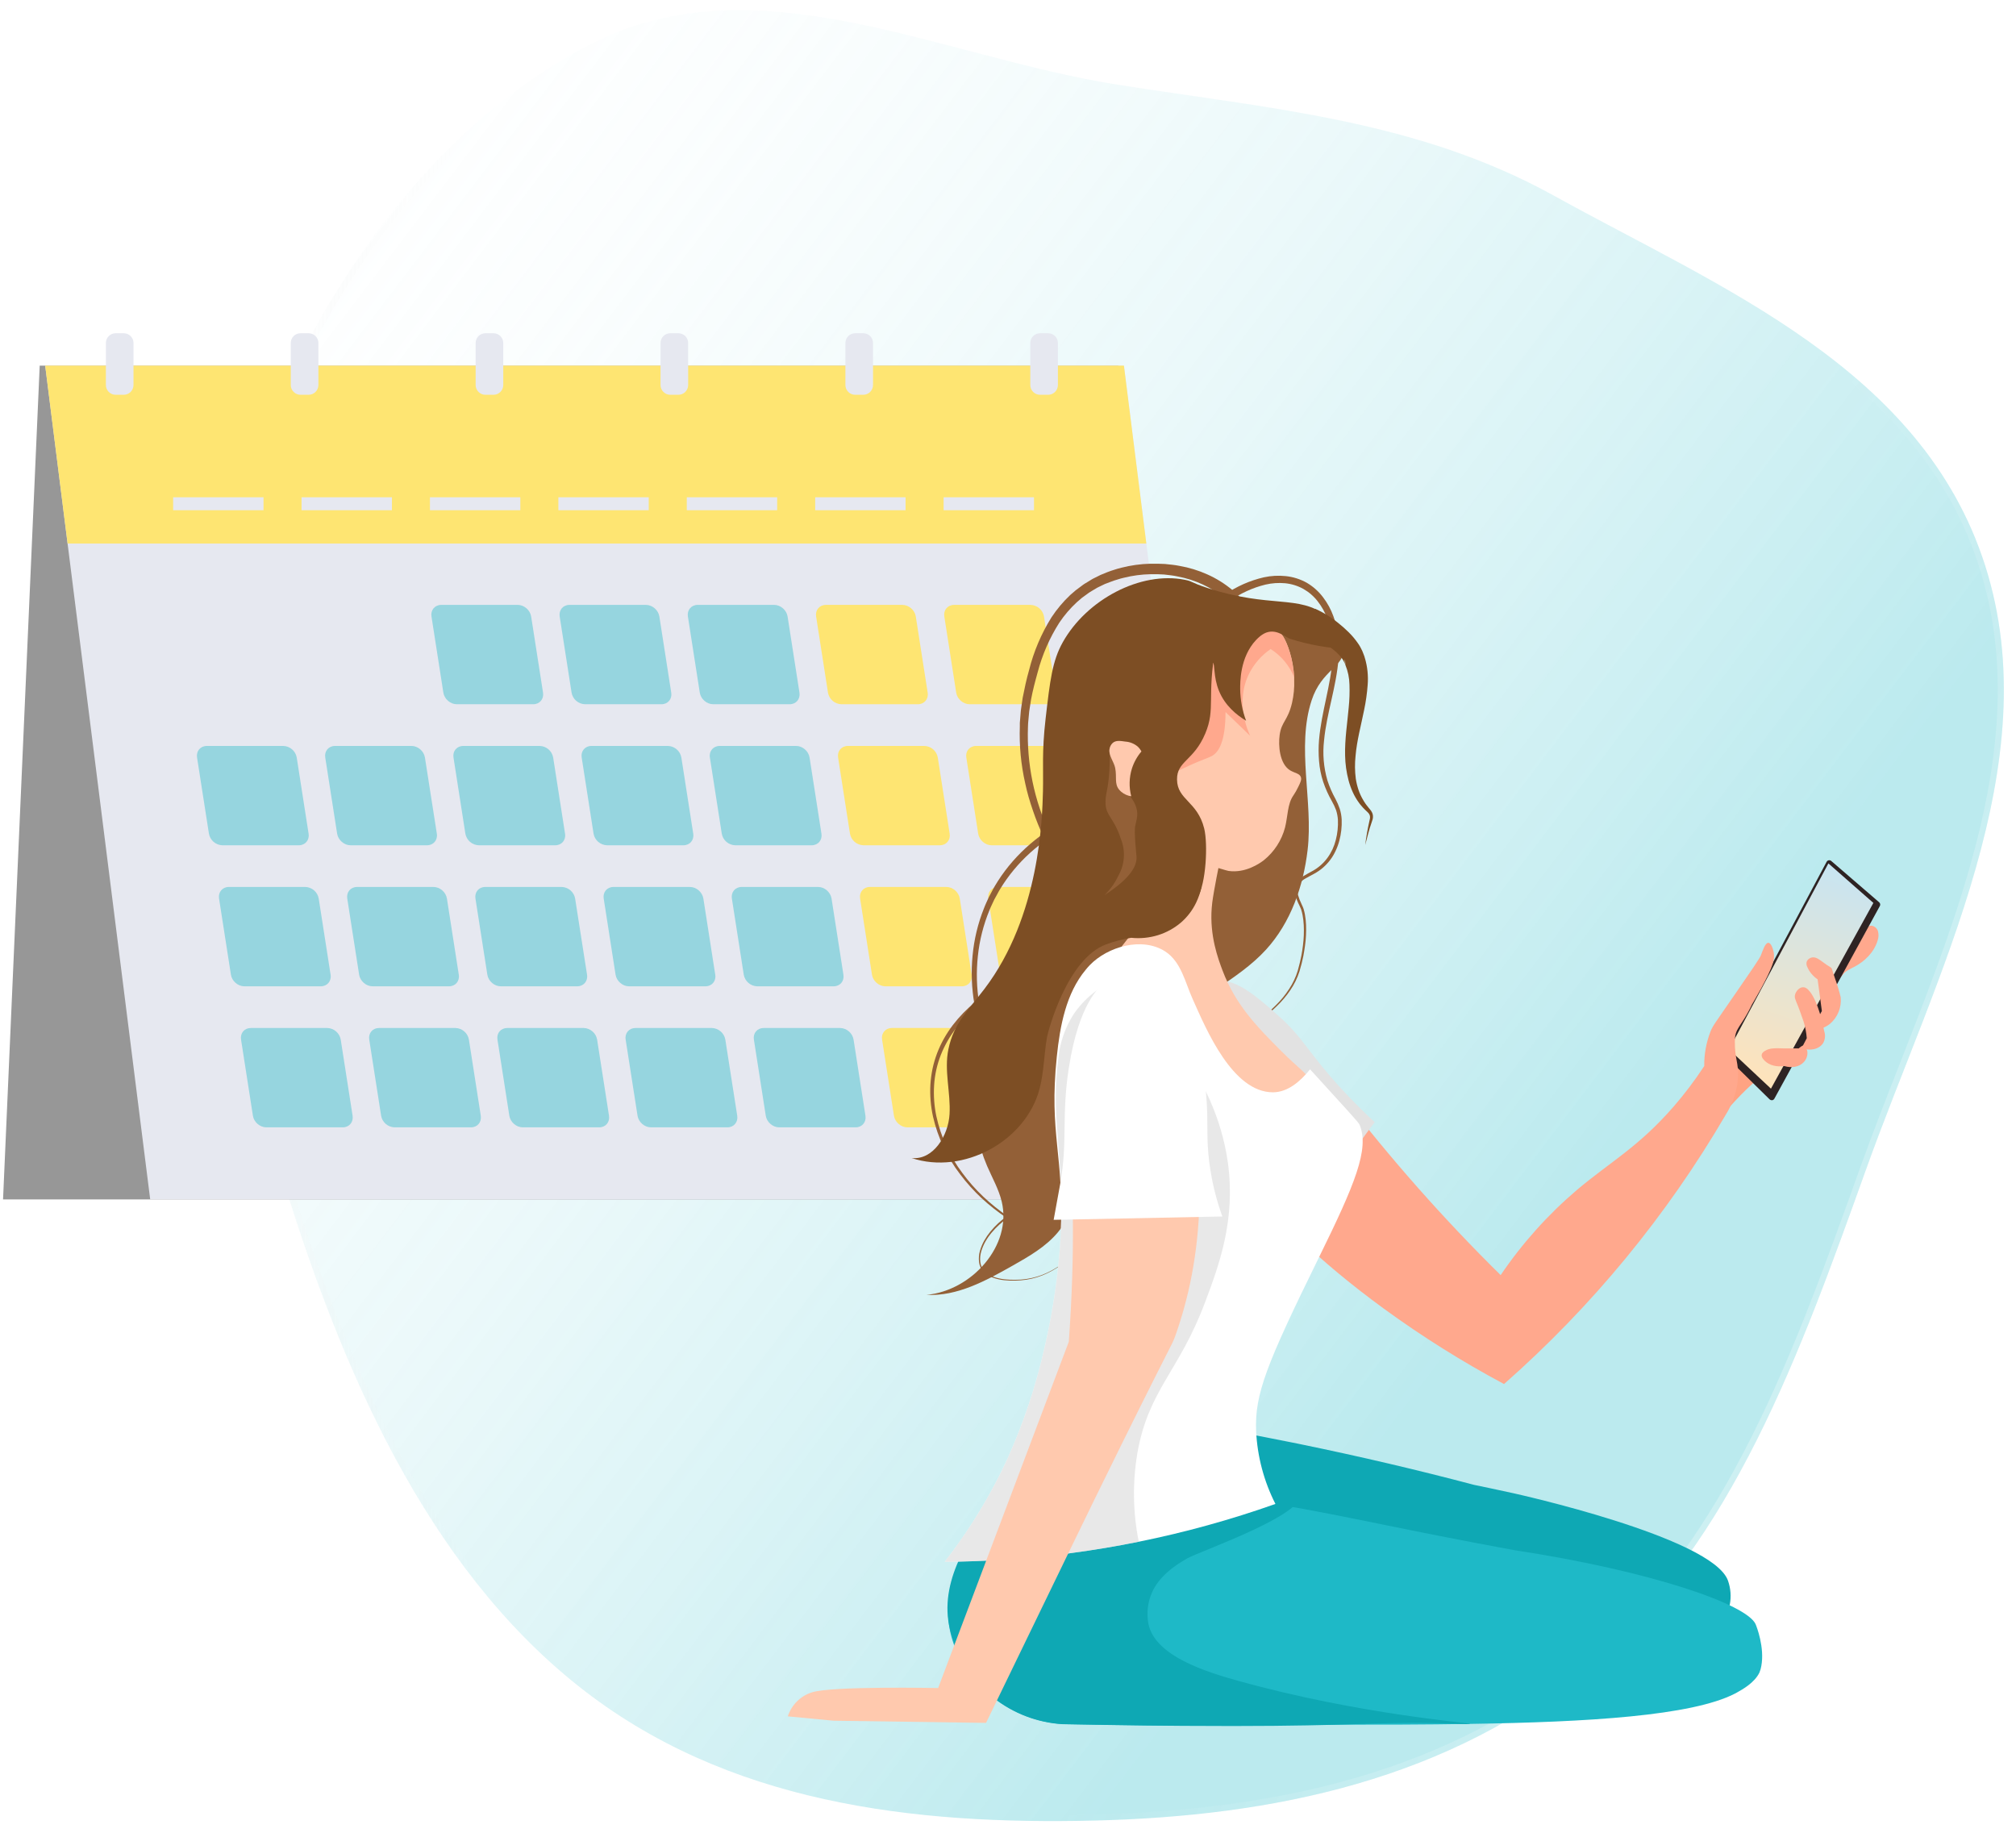 <?xml version="1.0" encoding="UTF-8"?> <svg xmlns="http://www.w3.org/2000/svg" width="331" height="301" viewBox="0 0 331 301" fill="none"> <g filter="url(#filter0_b_504_2957)"> <path fill-rule="evenodd" clip-rule="evenodd" d="M179.826 298.898C150.035 299.63 119.27 296.178 94.881 276.755C70.06 256.989 56.02 225.046 46.103 192.408C35.882 158.767 28.337 122.614 37.705 88.576C47.197 54.092 68.154 22.02 97.077 7.209C124.123 -6.642 154.198 9.279 183.515 13.906C208.385 17.831 232.646 19.661 255.208 32.164C282.413 47.241 315.564 60.417 325.928 92.829C336.353 125.429 317.894 159.895 306.346 192.085C295.517 222.273 284.414 253.247 261.416 272.663C238.119 292.331 208.762 298.187 179.826 298.898Z" fill="url(#paint0_linear_504_2957)" fill-opacity="0.3"></path> <path d="M179.814 298.398C150.053 299.13 119.44 295.674 95.192 276.364C70.497 256.698 56.493 224.882 46.582 192.263C36.364 158.634 28.859 122.601 38.187 88.709C47.655 54.309 68.547 22.381 97.305 7.654C110.681 0.804 124.827 1.3 139.349 4.119C145.831 5.378 152.369 7.095 158.941 8.82C159.733 9.028 160.525 9.236 161.318 9.444C168.682 11.37 176.081 13.239 183.437 14.4C187.31 15.011 191.164 15.571 194.995 16.128C215.823 19.155 235.993 22.087 254.966 32.602C258.762 34.705 262.665 36.768 266.601 38.848C276.813 44.244 287.244 49.757 296.594 56.403C309.527 65.598 320.315 76.915 325.452 92.981C330.621 109.147 328.639 125.802 323.896 142.474C320.822 153.28 316.607 164.04 312.445 174.665C310.175 180.461 307.92 186.216 305.875 191.916C295.034 222.137 283.97 252.968 261.093 272.281C237.922 291.843 208.7 297.688 179.814 298.398Z" stroke="url(#paint1_linear_504_2957)" stroke-opacity="0.6"></path> <path d="M179.814 298.398C150.053 299.13 119.44 295.674 95.192 276.364C70.497 256.698 56.493 224.882 46.582 192.263C36.364 158.634 28.859 122.601 38.187 88.709C47.655 54.309 68.547 22.381 97.305 7.654C110.681 0.804 124.827 1.3 139.349 4.119C145.831 5.378 152.369 7.095 158.941 8.82C159.733 9.028 160.525 9.236 161.318 9.444C168.682 11.37 176.081 13.239 183.437 14.4C187.31 15.011 191.164 15.571 194.995 16.128C215.823 19.155 235.993 22.087 254.966 32.602C258.762 34.705 262.665 36.768 266.601 38.848C276.813 44.244 287.244 49.757 296.594 56.403C309.527 65.598 320.315 76.915 325.452 92.981C330.621 109.147 328.639 125.802 323.896 142.474C320.822 153.28 316.607 164.04 312.445 174.665C310.175 180.461 307.92 186.216 305.875 191.916C295.034 222.137 283.97 252.968 261.093 272.281C237.922 291.843 208.7 297.688 179.814 298.398Z" stroke="url(#paint2_linear_504_2957)"></path> </g> <path d="M0.5 196.919H166.392L183.635 60.03H6.519L0.5 196.919Z" fill="#979797"></path> <path d="M201.775 196.921H24.661L11.096 89.236L7.419 60.03H184.533L188.211 89.236L201.775 196.921Z" fill="#E6E8F0"></path> <path d="M188.212 89.236H11.096L7.419 60.03H184.533L188.212 89.236Z" fill="#FEE572"></path> <path d="M87.551 115.624H74.998C73.947 115.624 72.962 114.774 72.793 113.724L70.843 101.211C70.679 100.162 71.394 99.311 72.451 99.311H85.004C86.055 99.311 87.04 100.162 87.208 101.211L89.159 113.724C89.323 114.774 88.602 115.624 87.551 115.624Z" fill="#1EB9C7" fill-opacity="0.4"></path> <path d="M108.601 115.624H96.049C95.519 115.608 95.01 115.411 94.608 115.065C94.207 114.719 93.937 114.245 93.845 113.724L91.892 101.211C91.729 100.162 92.444 99.311 93.502 99.311H106.054C107.106 99.311 108.091 100.162 108.258 101.211L110.209 113.724C110.374 114.774 109.654 115.624 108.601 115.624Z" fill="#1EB9C7" fill-opacity="0.4"></path> <path d="M129.652 115.624H117.098C116.047 115.624 115.062 114.774 114.894 113.724L112.943 101.211C112.779 100.162 113.494 99.311 114.551 99.311H127.107C128.158 99.311 129.143 100.162 129.311 101.211L131.262 113.724C131.423 114.774 130.703 115.624 129.652 115.624Z" fill="#1EB9C7" fill-opacity="0.4"></path> <path d="M150.7 115.624H138.148C137.618 115.608 137.109 115.411 136.708 115.065C136.306 114.719 136.036 114.245 135.944 113.724L133.995 101.211C133.832 100.162 134.546 99.311 135.604 99.311H148.156C149.208 99.311 150.194 100.162 150.36 101.211L152.311 113.724C152.474 114.774 151.753 115.624 150.7 115.624Z" fill="#FEE572"></path> <path d="M171.752 115.624H159.199C158.148 115.624 157.163 114.774 156.995 113.724L155.044 101.211C154.88 100.162 155.595 99.311 156.652 99.311H169.205C169.736 99.327 170.244 99.525 170.646 99.871C171.047 100.217 171.317 100.69 171.409 101.211L173.36 113.724C173.524 114.774 172.804 115.624 171.752 115.624Z" fill="#FEE572"></path> <path d="M49.061 138.779H36.509C35.978 138.763 35.47 138.566 35.068 138.22C34.667 137.874 34.397 137.401 34.304 136.88L32.352 124.366C32.19 123.318 32.903 122.468 33.961 122.468H46.513C47.043 122.484 47.552 122.681 47.953 123.027C48.355 123.373 48.624 123.845 48.718 124.366L50.668 136.88C50.834 137.928 50.113 138.779 49.061 138.779Z" fill="#1EB9C7" fill-opacity="0.4"></path> <path d="M70.111 138.779H57.558C56.507 138.779 55.522 137.928 55.353 136.88L53.401 124.366C53.237 123.318 53.952 122.468 55.009 122.468H67.562C68.614 122.468 69.599 123.318 69.767 124.366L71.724 136.88C71.883 137.928 71.162 138.779 70.111 138.779Z" fill="#1EB9C7" fill-opacity="0.4"></path> <path d="M91.162 138.779H78.613C78.083 138.763 77.574 138.565 77.173 138.22C76.771 137.874 76.502 137.401 76.409 136.88L74.457 124.366C74.294 123.318 75.008 122.468 76.066 122.468H88.618C89.148 122.484 89.656 122.681 90.058 123.027C90.459 123.373 90.729 123.845 90.822 124.366L92.773 136.88C92.941 137.928 92.213 138.779 91.162 138.779Z" fill="#1EB9C7" fill-opacity="0.4"></path> <path d="M112.211 138.779H99.659C99.129 138.762 98.62 138.565 98.219 138.219C97.818 137.874 97.548 137.401 97.455 136.88L95.504 124.366C95.34 123.318 96.055 122.468 97.112 122.468H109.665C110.195 122.484 110.704 122.681 111.105 123.027C111.507 123.372 111.776 123.845 111.869 124.366L113.821 136.88C113.983 137.928 113.263 138.779 112.211 138.779Z" fill="#1EB9C7" fill-opacity="0.4"></path> <path d="M133.263 138.779H120.71C120.179 138.763 119.671 138.565 119.269 138.22C118.868 137.874 118.598 137.401 118.505 136.88L116.553 124.366C116.391 123.318 117.111 122.468 118.162 122.468H130.716C131.767 122.468 132.752 123.318 132.92 124.366L134.871 136.88C135.035 137.928 134.314 138.779 133.263 138.779Z" fill="#1EB9C7" fill-opacity="0.4"></path> <path d="M154.312 138.779H141.76C141.229 138.762 140.721 138.565 140.32 138.219C139.918 137.874 139.648 137.401 139.555 136.88L137.604 124.366C137.44 123.318 138.156 122.468 139.214 122.468H151.767C152.297 122.483 152.806 122.681 153.207 123.026C153.609 123.372 153.879 123.845 153.971 124.366L155.923 136.88C156.083 137.928 155.364 138.779 154.312 138.779Z" fill="#FEE572"></path> <path d="M175.363 138.779H162.81C161.759 138.779 160.774 137.928 160.606 136.88L158.656 124.366C158.492 123.318 159.207 122.468 160.264 122.468H172.817C173.869 122.468 174.854 123.318 175.022 124.366L176.972 136.88C177.135 137.928 176.414 138.779 175.363 138.779Z" fill="#FEE572"></path> <path d="M52.671 161.934H40.119C39.066 161.934 38.081 161.084 37.915 160.035L35.964 147.522C35.8 146.472 36.515 145.622 37.573 145.622H50.125C50.655 145.638 51.164 145.835 51.566 146.181C51.967 146.527 52.237 147 52.329 147.522L54.281 160.035C54.443 161.084 53.724 161.934 52.671 161.934Z" fill="#1EB9C7" fill-opacity="0.4"></path> <path d="M73.723 161.934H61.17C60.118 161.934 59.133 161.084 58.965 160.035L57.015 147.522C56.851 146.472 57.566 145.622 58.622 145.622H71.174C72.225 145.622 73.211 146.472 73.379 147.522L75.329 160.035C75.495 161.084 74.774 161.934 73.723 161.934Z" fill="#1EB9C7" fill-opacity="0.4"></path> <path d="M94.772 161.934H82.22C81.168 161.934 80.183 161.084 80.016 160.035L78.062 147.522C77.898 146.472 78.614 145.622 79.672 145.622H92.224C92.754 145.638 93.263 145.835 93.665 146.181C94.066 146.527 94.336 147 94.428 147.522L96.386 160.035C96.545 161.084 95.825 161.934 94.772 161.934Z" fill="#1EB9C7" fill-opacity="0.4"></path> <path d="M115.823 161.934H103.274C102.223 161.934 101.238 161.084 101.07 160.035L99.119 147.522C98.955 146.472 99.67 145.622 100.727 145.622H113.28C114.331 145.622 115.316 146.472 115.484 147.522L117.435 160.035C117.602 161.084 116.875 161.934 115.823 161.934Z" fill="#1EB9C7" fill-opacity="0.4"></path> <path d="M136.872 161.934H124.32C123.79 161.919 123.281 161.721 122.879 161.375C122.478 161.029 122.208 160.556 122.116 160.035L120.164 147.522C120.001 146.472 120.715 145.622 121.773 145.622H134.325C135.377 145.622 136.362 146.472 136.529 147.522L138.48 160.035C138.645 161.084 137.925 161.934 136.872 161.934Z" fill="#1EB9C7" fill-opacity="0.4"></path> <path d="M157.924 161.934H145.372C144.319 161.934 143.334 161.084 143.168 160.035L141.217 147.522C141.053 146.472 141.768 145.622 142.824 145.622H155.378C156.429 145.622 157.414 146.472 157.582 147.522L159.534 160.035C159.696 161.084 158.976 161.934 157.924 161.934Z" fill="#FEE572"></path> <path d="M178.974 161.934H166.421C165.89 161.919 165.381 161.721 164.98 161.375C164.578 161.029 164.309 160.556 164.216 160.035L162.264 147.522C162.102 146.472 162.815 145.622 163.873 145.622H176.428C177.481 145.622 178.466 146.472 178.632 147.522L180.583 160.035C180.746 161.084 180.025 161.934 178.974 161.934Z" fill="#FEE572"></path> <path d="M56.282 185.089H43.73C42.678 185.089 41.693 184.239 41.526 183.19L39.575 170.676C39.411 169.627 40.126 168.778 41.183 168.778H53.736C54.267 168.794 54.775 168.991 55.177 169.337C55.578 169.683 55.848 170.156 55.941 170.676L57.893 183.19C58.054 184.239 57.335 185.089 56.282 185.089Z" fill="#1EB9C7" fill-opacity="0.4"></path> <path d="M77.332 185.089H64.779C64.249 185.073 63.74 184.876 63.338 184.53C62.937 184.184 62.667 183.711 62.575 183.19L60.623 170.676C60.46 169.627 61.174 168.778 62.232 168.778H74.784C75.314 168.794 75.823 168.991 76.224 169.337C76.626 169.683 76.895 170.156 76.988 170.676L78.939 183.19C79.104 184.239 78.384 185.089 77.332 185.089Z" fill="#1EB9C7" fill-opacity="0.4"></path> <path d="M98.383 185.089H85.831C84.778 185.089 83.793 184.239 83.626 183.19L81.676 170.676C81.512 169.627 82.227 168.778 83.284 168.778H95.834C96.364 168.794 96.873 168.991 97.275 169.337C97.676 169.683 97.946 170.156 98.038 170.676L99.991 183.19C100.155 184.239 99.435 185.089 98.383 185.089Z" fill="#1EB9C7" fill-opacity="0.4"></path> <path d="M119.433 185.089H106.88C105.829 185.089 104.844 184.239 104.676 183.19L102.722 170.676C102.56 169.627 103.28 168.778 104.331 168.778H116.883C117.413 168.794 117.922 168.991 118.323 169.337C118.725 169.683 118.995 170.156 119.088 170.676L121.045 183.19C121.205 184.239 120.485 185.089 119.433 185.089Z" fill="#1EB9C7" fill-opacity="0.4"></path> <path d="M140.483 185.089H127.933C126.881 185.089 125.896 184.239 125.729 183.19L123.778 170.676C123.614 169.627 124.329 168.778 125.387 168.778H137.939C138.47 168.794 138.979 168.991 139.38 169.337C139.782 169.682 140.051 170.156 140.144 170.676L142.096 183.19C142.261 184.239 141.535 185.089 140.483 185.089Z" fill="#1EB9C7" fill-opacity="0.4"></path> <path d="M161.534 185.089H148.98C147.929 185.089 146.944 184.239 146.776 183.19L144.825 170.676C144.661 169.627 145.376 168.778 146.433 168.778H158.986C159.517 168.794 160.025 168.991 160.427 169.337C160.828 169.683 161.098 170.156 161.191 170.676L163.141 183.19C163.305 184.239 162.585 185.089 161.534 185.089Z" fill="#FEE572"></path> <path d="M182.584 185.089H170.032C169.502 185.073 168.993 184.876 168.592 184.53C168.19 184.184 167.92 183.711 167.828 183.19L165.876 170.676C165.712 169.627 166.427 168.778 167.485 168.778H180.037C180.567 168.794 181.076 168.991 181.478 169.337C181.879 169.682 182.149 170.156 182.241 170.676L184.194 183.19C184.357 184.239 183.637 185.089 182.584 185.089Z" fill="#FEE572"></path> <path d="M169.767 81.641H154.927V83.768H169.767V81.641Z" fill="#E6E8F0"></path> <path d="M148.683 81.641H133.843V83.768H148.683V81.641Z" fill="#E6E8F0"></path> <path d="M127.6 81.641H112.76V83.768H127.6V81.641Z" fill="#E6E8F0"></path> <path d="M106.516 81.641H91.676V83.768H106.516V81.641Z" fill="#E6E8F0"></path> <path d="M85.432 81.641H70.592V83.768H85.432V81.641Z" fill="#E6E8F0"></path> <path d="M64.35 81.641H49.51V83.768H64.35V81.641Z" fill="#E6E8F0"></path> <path d="M43.266 81.641H28.426V83.768H43.266V81.641Z" fill="#E6E8F0"></path> <path d="M20.311 54.711H18.991C18.104 54.711 17.384 55.428 17.384 56.314V63.214C17.384 64.099 18.104 64.817 18.991 64.817H20.311C21.199 64.817 21.919 64.099 21.919 63.214V56.314C21.919 55.428 21.199 54.711 20.311 54.711Z" fill="#E6E8F0"></path> <path d="M50.667 54.711H49.347C48.459 54.711 47.739 55.428 47.739 56.314V63.214C47.739 64.099 48.459 64.817 49.347 64.817H50.667C51.555 64.817 52.275 64.099 52.275 63.214V56.314C52.275 55.428 51.555 54.711 50.667 54.711Z" fill="#E6E8F0"></path> <path d="M81.021 54.711H79.701C78.814 54.711 78.094 55.428 78.094 56.314V63.214C78.094 64.099 78.814 64.817 79.701 64.817H81.021C81.909 64.817 82.629 64.099 82.629 63.214V56.314C82.629 55.428 81.909 54.711 81.021 54.711Z" fill="#E6E8F0"></path> <path d="M111.378 54.711H110.058C109.17 54.711 108.45 55.428 108.45 56.314V63.214C108.45 64.099 109.17 64.817 110.058 64.817H111.378C112.266 64.817 112.986 64.099 112.986 63.214V56.314C112.986 55.428 112.266 54.711 111.378 54.711Z" fill="#E6E8F0"></path> <path d="M141.731 54.711H140.411C139.524 54.711 138.804 55.428 138.804 56.314V63.214C138.804 64.099 139.524 64.817 140.411 64.817H141.731C142.619 64.817 143.339 64.099 143.339 63.214V56.314C143.339 55.428 142.619 54.711 141.731 54.711Z" fill="#E6E8F0"></path> <path d="M172.087 54.711H170.767C169.879 54.711 169.159 55.428 169.159 56.314V63.214C169.159 64.099 169.879 64.817 170.767 64.817H172.087C172.975 64.817 173.694 64.099 173.694 63.214V56.314C173.694 55.428 172.975 54.711 172.087 54.711Z" fill="#E6E8F0"></path> <path d="M201.101 97.618C203.04 96.274 205.217 95.312 207.516 94.784C208.69 94.529 209.898 94.462 211.094 94.586C212.302 94.709 213.473 95.077 214.535 95.669C215.583 96.28 216.498 97.093 217.228 98.062C217.951 99.008 218.524 100.059 218.927 101.18C219.337 102.286 219.61 103.44 219.738 104.613C219.852 105.779 219.862 106.953 219.769 108.121C219.414 112.758 217.82 117.084 217.395 121.542C217.135 123.754 217.321 125.995 217.945 128.133C218.29 129.194 218.738 130.22 219.282 131.196C219.556 131.714 219.788 132.254 219.975 132.809C220.154 133.379 220.259 133.97 220.287 134.567C220.331 135.736 220.2 136.905 219.897 138.035C219.749 138.601 219.548 139.152 219.297 139.68C219.18 139.953 219.028 140.202 218.888 140.459C218.737 140.713 218.572 140.957 218.393 141.192C217.686 142.134 216.781 142.909 215.743 143.464C215.24 143.749 214.722 143.99 214.262 144.275C213.796 144.521 213.426 144.916 213.21 145.397C213.012 145.881 212.977 146.416 213.112 146.921C213.266 147.458 213.468 147.98 213.716 148.48L213.892 148.87L213.974 149.068C214.005 149.15 214.028 149.216 214.048 149.287C214.132 149.567 214.199 149.852 214.25 150.14C214.351 150.708 214.414 151.282 214.437 151.859C214.481 153.006 214.422 154.155 214.262 155.292C214.219 155.577 214.188 155.861 214.133 156.142L213.989 156.972C213.935 157.252 213.864 157.529 213.802 157.806L213.705 158.223L213.588 158.636C213.325 159.757 212.896 160.833 212.317 161.828C211.734 162.81 211.044 163.725 210.26 164.556C208.687 166.214 206.887 167.641 204.913 168.792C200.967 171.078 196.622 172.592 192.11 173.254C196.603 172.545 200.92 170.987 204.831 168.663C206.777 167.5 208.549 166.065 210.092 164.404C210.854 163.57 211.521 162.655 212.083 161.676C212.637 160.702 213.043 159.651 213.288 158.558L213.393 158.149L213.486 157.736C213.545 157.459 213.611 157.186 213.666 156.909L213.81 156.075C213.861 155.799 213.888 155.518 213.927 155.238C214.07 154.123 214.114 152.997 214.059 151.874C214.031 151.317 213.964 150.762 213.861 150.214C213.808 149.943 213.74 149.675 213.658 149.411C213.658 149.349 213.615 149.279 213.596 149.228L213.514 149.037L213.338 148.647C213.07 148.13 212.852 147.589 212.687 147.03C212.523 146.43 212.557 145.793 212.785 145.214C212.843 145.068 212.914 144.927 212.995 144.793C213.038 144.727 213.085 144.664 213.132 144.602L213.206 144.509L213.284 144.423C213.495 144.202 213.733 144.008 213.993 143.846C214.492 143.53 215.006 143.285 215.486 143.004C216.452 142.476 217.29 141.742 217.941 140.853C218.103 140.632 218.254 140.403 218.393 140.167C218.522 139.925 218.662 139.688 218.783 139.434C219.012 138.932 219.194 138.411 219.328 137.876C219.602 136.806 219.716 135.701 219.667 134.598C219.633 134.059 219.532 133.526 219.367 133.012C219.175 132.497 218.94 131.999 218.666 131.523C218.094 130.519 217.62 129.462 217.251 128.366C216.887 127.259 216.658 126.111 216.569 124.949C216.474 123.794 216.474 122.634 216.569 121.48C216.959 116.874 218.518 112.517 218.783 108.062C218.855 106.959 218.832 105.852 218.713 104.753C218.583 103.667 218.321 102.6 217.933 101.577C217.56 100.564 217.035 99.614 216.374 98.76C215.725 97.914 214.913 97.208 213.985 96.682C213.057 96.172 212.035 95.857 210.981 95.755C209.91 95.66 208.832 95.735 207.785 95.977C205.649 96.499 203.633 97.425 201.846 98.705L201.101 97.618Z" fill="#936037"></path> <path d="M203.889 101.601C203.141 100.367 202.21 99.255 201.126 98.304C200.027 97.359 198.802 96.573 197.486 95.966C196.156 95.349 194.753 94.903 193.312 94.637C192.595 94.477 191.858 94.415 191.129 94.325L190.026 94.274H189.75C189.656 94.274 189.563 94.274 189.473 94.274H188.92C187.444 94.302 185.976 94.496 184.543 94.851C184.364 94.898 184.181 94.929 184.005 94.984L183.475 95.147C183.122 95.245 182.773 95.361 182.431 95.494L181.406 95.884L180.412 96.363L180.167 96.484L179.929 96.624L179.457 96.905L178.986 97.186C178.826 97.275 178.686 97.396 178.534 97.501C178.237 97.716 177.933 97.922 177.645 98.148L176.811 98.865C175.728 99.866 174.764 100.988 173.939 102.209C172.326 104.74 171.119 107.508 170.361 110.413C170.151 111.141 169.971 111.878 169.773 112.622C169.574 113.367 169.445 114.092 169.289 114.828L169.114 115.943L169.028 116.5L168.986 116.781L168.958 117.061L168.853 118.184L168.802 118.749L168.779 119.31C168.553 125.381 169.793 131.418 172.392 136.91L172.598 137.354L172.208 137.623C170.046 139.07 168.105 140.822 166.445 142.825C165.618 143.822 164.867 144.879 164.196 145.986C164.02 146.259 163.876 146.551 163.72 146.832L163.253 147.681L162.84 148.562C162.707 148.858 162.555 149.143 162.45 149.451C161.459 151.852 160.82 154.384 160.552 156.968C160.273 159.564 160.345 162.186 160.766 164.763L160.805 164.993L160.626 165.133C159.285 166.195 158.073 167.411 157.017 168.757C156.496 169.432 156.019 170.14 155.591 170.877C155.167 171.617 154.796 172.385 154.48 173.177C153.855 174.768 153.48 176.447 153.37 178.153C153.261 179.864 153.385 181.581 153.736 183.259C154.472 186.634 155.926 189.81 157.999 192.573C159.024 193.964 160.169 195.261 161.421 196.451C162.678 197.638 164.027 198.725 165.455 199.701L165.646 199.834L165.459 199.966C164.48 200.644 163.595 201.448 162.828 202.359C162.444 202.813 162.103 203.301 161.807 203.816C161.513 204.33 161.279 204.875 161.109 205.442C160.94 206.006 160.886 206.598 160.95 207.184C161.01 207.769 161.264 208.317 161.671 208.742C162.091 209.156 162.602 209.465 163.163 209.647C163.726 209.841 164.309 209.972 164.901 210.036C165.496 210.104 166.095 210.132 166.694 210.122C166.995 210.122 167.295 210.11 167.594 210.087L168.487 209.993C169.674 209.826 170.83 209.482 171.916 208.972C173.006 208.465 174.027 207.822 174.956 207.059C175.891 206.301 176.745 205.448 177.505 204.514C176.754 205.456 175.909 206.319 174.983 207.09C174.058 207.864 173.039 208.518 171.951 209.039C170.861 209.563 169.698 209.923 168.502 210.106L167.602 210.208C167.302 210.231 166.998 210.247 166.698 210.255C166.093 210.272 165.488 210.249 164.886 210.188C164.279 210.125 163.682 209.994 163.105 209.799C162.514 209.613 161.974 209.294 161.526 208.867C161.094 208.414 160.821 207.833 160.747 207.211C160.673 206.597 160.722 205.974 160.891 205.379C161.061 204.791 161.297 204.224 161.593 203.688C161.894 203.158 162.239 202.655 162.625 202.184C163.399 201.242 164.296 200.408 165.291 199.705V199.966C163.838 198.994 162.462 197.911 161.176 196.727C159.897 195.531 158.723 194.228 157.668 192.83C155.512 190.031 153.986 186.799 153.194 183.356C152.811 181.632 152.664 179.863 152.758 178.099C152.812 177.215 152.93 176.336 153.108 175.468C153.295 174.603 153.545 173.752 153.857 172.923C154.175 172.096 154.551 171.293 154.983 170.519C155.419 169.748 155.906 169.007 156.44 168.301C157.517 166.897 158.756 165.624 160.131 164.509L159.991 164.899C159.528 162.26 159.425 159.569 159.683 156.902C159.93 154.227 160.563 151.602 161.561 149.108C161.67 148.788 161.822 148.488 161.951 148.18L162.368 147.264L162.84 146.376C163.003 146.08 163.148 145.776 163.327 145.491C164.011 144.333 164.779 143.227 165.626 142.182C167.327 140.091 169.318 138.254 171.538 136.726L171.343 137.44C170.679 136.021 170.095 134.566 169.593 133.082C169.328 132.346 169.11 131.598 168.884 130.853C168.658 130.109 168.494 129.345 168.319 128.581C167.628 125.526 167.333 122.394 167.442 119.263V118.675L167.493 118.09L167.586 116.921L167.614 116.625L167.653 116.336L167.738 115.752L167.906 114.583C168.062 113.803 168.222 113.043 168.385 112.279C168.549 111.515 168.752 110.779 168.958 110.027C169.725 106.963 170.967 104.039 172.637 101.359C173.519 100.023 174.552 98.792 175.716 97.692L176.62 96.913C176.936 96.663 177.267 96.43 177.587 96.192C177.75 96.075 177.906 95.942 178.078 95.841L178.596 95.529L179.11 95.213L179.368 95.058L179.637 94.921L180.712 94.387C181.102 94.231 181.457 94.083 181.827 93.931C182.197 93.779 182.583 93.666 182.961 93.542L183.534 93.362C183.725 93.3 183.923 93.261 184.114 93.21C185.668 92.813 187.262 92.592 188.865 92.552H189.465H189.765H190.065L191.262 92.595C192.041 92.68 192.856 92.743 193.643 92.906C195.232 93.18 196.78 93.654 198.249 94.317C199.735 94.982 201.122 95.85 202.369 96.897C203.611 97.966 204.683 99.216 205.549 100.607L203.889 101.601Z" fill="#936037"></path> <path d="M302.667 159.899C303.115 159.353 303.801 159.076 304.428 158.749C306.182 157.841 307.702 156.333 308.271 154.439C308.441 153.961 308.47 153.444 308.356 152.95C308.294 152.705 308.162 152.483 307.976 152.312C307.79 152.141 307.558 152.028 307.308 151.988C306.646 151.929 306.119 152.506 305.71 153.032L303.072 156.423C302.148 157.611 301.178 158.936 301.24 160.44C301.287 161.668 302.433 160.183 302.667 159.899Z" fill="#FFA88D"></path> <path d="M283.957 181.769C284.378 181.298 285.029 180.577 285.859 179.731C288.314 177.241 289.121 176.917 289.53 176.064C290.111 174.852 289.869 172.63 285.995 168.184C285.317 172.712 284.638 177.241 283.957 181.769Z" fill="#FFA383"></path> <path d="M290.551 180.499L283.295 173.368C283.218 173.293 283.168 173.196 283.152 173.09C283.136 172.985 283.155 172.877 283.205 172.783L299.905 141.496C299.939 141.431 299.988 141.374 300.047 141.33C300.106 141.286 300.175 141.257 300.248 141.243C300.32 141.229 300.395 141.232 300.467 141.251C300.538 141.27 300.604 141.304 300.661 141.352L308.537 148.141C308.622 148.215 308.679 148.315 308.699 148.426C308.719 148.536 308.7 148.651 308.646 148.749L291.327 180.383C291.291 180.449 291.239 180.507 291.177 180.551C291.115 180.595 291.044 180.624 290.968 180.636H290.883C290.759 180.633 290.641 180.584 290.551 180.499ZM300.244 142.178L284.098 172.339L290.723 178.126L307.091 148.071L300.244 142.178Z" fill="#2E2323"></path> <path d="M307.583 148.243L300.197 141.754C294.76 151.933 289.324 162.113 283.892 172.292L290.766 178.738L307.583 148.243Z" fill="url(#paint3_linear_504_2957)"></path> <path d="M167.099 252.519C167.13 253.284 167.223 254.045 167.375 254.795C167.602 256.121 168.113 257.383 168.872 258.494C170.431 260.629 173.194 261.709 175.805 262.652C186.612 266.549 195.338 269.102 206.889 269.414C218.23 269.718 229.567 270.224 240.911 270.446C258.542 270.793 273.971 270.4 280.273 267.22C281.052 266.83 282.907 265.891 283.683 264.418C283.833 264.116 283.942 263.797 284.006 263.467C284.261 262.148 284.16 260.785 283.714 259.519C281.196 252.367 248.48 245.162 248.48 245.162C245.557 244.518 243.218 244.035 241.991 243.782C232.736 241.334 223.286 239.12 213.639 237.137L212.146 236.833C209.309 236.253 206.195 235.664 202.618 234.998L199.246 234.397C193.482 233.384 184.133 231.646 178.591 233.228C170.867 235.43 166.759 245.345 167.099 252.519Z" fill="#0EA8B4"></path> <path d="M200.22 162.273C206.631 160.909 213.529 171.022 220.205 179.732C228.244 190.193 236.992 200.089 246.386 209.351C249.926 204.128 254.157 199.409 258.963 195.321C264.341 190.785 269.033 188.306 274.785 181.681C276.611 179.578 278.291 177.353 279.813 175.021C279.79 173.095 280.135 171.182 280.83 169.385C281.22 168.396 281.426 168.216 284.976 163.064C287.591 159.28 288.905 157.374 289.119 156.829C289.419 156.049 289.836 154.763 290.343 154.79C290.775 154.79 291.122 155.761 291.228 156.419C291.312 156.989 291.266 157.57 291.091 158.119C290.401 160.363 287.798 164.65 287.646 164.923C287.263 165.741 286.831 166.535 286.352 167.3C285.635 168.47 285.253 168.836 284.996 169.678C284.883 170.067 284.793 170.512 284.859 171.989C284.953 174.082 285.639 175.181 285.269 177.835C284.998 179.669 284.348 181.426 283.359 182.994C273.667 199.596 261.37 214.534 246.94 227.235C240.089 223.575 233.502 219.443 227.224 214.869C204.897 198.587 198.895 185.672 197.216 181.634C192.457 170.286 195.326 166.046 195.98 165.169C196.245 164.779 197.792 162.787 200.22 162.273Z" fill="#FFA88D"></path> <path d="M225.712 184.241C225.712 184.241 214.503 198.769 214.227 204.303C213.95 209.837 213.26 206.642 213.26 206.642C210.47 205.153 193.447 195.73 192.215 179.661C191.67 172.471 194.164 162.35 199.273 161.123C202.621 160.316 206.253 163.539 209.924 166.793C213.981 170.39 214.819 172.873 220.302 178.831C222.512 181.232 224.437 183.068 225.712 184.241Z" fill="#E2E2E2"></path> <path d="M220.645 106.559C220.645 109.509 216.982 109.989 215.349 114.989C212.82 122.728 215.634 131.559 214.69 139.56C213.989 145.515 211.92 151.458 207.886 155.89C203.19 161.042 196.28 163.731 191.518 168.82C188.248 172.328 186.183 176.743 184.172 181.089C181.799 186.223 179.425 191.354 177.048 196.483C176.097 198.529 175.134 200.606 173.684 202.328C171.704 204.698 168.957 206.269 166.28 207.785C161.88 210.271 157.176 212.851 152.129 212.594C159.534 211.908 166.202 204.515 164.471 197.285C163.98 195.236 162.912 193.388 162.071 191.44C160.523 187.817 159.751 183.911 159.804 179.973C159.857 176.034 160.734 172.15 162.378 168.571C163.785 165.562 165.714 162.83 167.344 159.939C169.685 155.765 171.392 151.267 172.41 146.591C173.248 142.768 172.932 138.641 174.549 135.047C177.196 129.182 185.048 128.071 187.41 122.187C189.912 115.99 186.693 111.329 190.773 106.754C193.47 103.73 197.399 102.42 201.393 101.083C206.144 99.493 209.121 98.379 212.746 99.365C216.327 100.347 220.665 103.332 220.645 106.559Z" fill="#936037"></path> <path d="M157.96 259.636C158.143 263.062 159.659 265.454 161.179 267.863C162.375 269.749 168.63 279.644 177.629 279.492C180.014 279.449 181.604 278.584 184.305 277.512C194.769 273.366 205.147 262.91 205.642 251.191C205.742 249.568 205.556 247.94 205.092 246.382C205.08 246.337 205.066 246.293 205.05 246.249C204.851 245.61 204.621 245.018 204.387 244.414C203.364 242.053 202.847 239.504 202.871 236.931V236.471C202.91 232.332 205.65 226.003 211.125 213.513C212.513 210.352 213.76 207.593 214.925 204.842C214.972 204.736 215.015 204.631 215.057 204.526C216.858 200.326 218.409 196.024 219.703 191.642C220.264 189.752 220.685 188.177 220.962 187.113C219.801 183.935 218.151 180.958 216.071 178.29C214.083 175.753 213.097 175.305 210.385 172.585C206.581 168.769 202.871 165.051 200.724 159.334C200.014 157.456 198.58 153.644 198.95 149.042C198.97 148.757 198.997 148.469 199.036 148.173C199.297 146.142 200.233 141.575 200.233 141.575L190.996 135.031C191.717 142.315 189.866 146.855 188.572 149.213C187.536 151.095 186.14 152.876 183.634 156.08C180.747 159.771 179.172 161.357 178.178 162.612C172.933 169.112 173.03 178.66 173.459 183.598C173.556 184.709 173.665 185.589 173.74 186.147C174.363 191.038 176.518 195.274 178.132 202.32C179.792 209.592 180.193 213.318 180.174 215.66C180.164 216.443 180.099 217.225 179.979 217.998C179.067 223.965 176.113 228.026 173.521 231.514C171.308 234.519 168.684 237.199 165.727 239.476C163.72 243.299 162.219 246.553 161.21 248.903C158.007 256.234 157.89 258.26 157.96 259.636Z" fill="#FFC9AE"></path> <path d="M179.979 128.079C181.378 129.688 183.389 130.491 185.474 130.838C187.423 133.815 192.06 139.981 200.159 142.553C200.938 142.806 201.678 142.985 201.717 142.993C204.488 143.383 206.815 141.762 207.505 141.232C209.209 139.859 210.429 137.977 210.985 135.861C211.441 134.073 211.375 131.964 212.357 130.596C212.651 130.162 212.912 129.706 213.136 129.232C213.526 128.453 213.709 128.032 213.604 127.638C213.425 126.98 212.587 126.941 211.803 126.469C210.089 125.405 209.855 122.416 210.104 120.658C210.408 118.453 211.445 118.34 212.135 115.393C212.42 114.155 212.539 112.883 212.489 111.613C212.489 111.473 212.489 111.329 212.489 111.188C212.341 108.199 211.375 105.639 210.716 104.563C209.313 102.287 205.708 100.861 201.417 100.646C196.351 100.389 190.349 101.816 185.891 105.518C178.86 111.344 175.528 122.95 179.979 128.079Z" fill="#FFC9AE"></path> <path d="M195.763 118.919C195.23 121.822 194.102 124.583 192.45 127.029C193.093 126.706 194.099 126.211 195.346 125.65C197.314 124.761 198.413 124.422 198.943 124.138C200.05 123.549 201.203 121.862 201.215 116.908L205.26 120.806C204.929 120.112 202.723 115.279 205.116 110.544C205.934 108.945 207.14 107.575 208.624 106.561C210.355 107.657 211.699 109.268 212.466 111.168C212.318 108.179 211.352 105.618 210.693 104.543C209.29 102.267 205.685 100.84 201.394 100.622C199.337 101.885 197.671 103.694 196.581 105.848C194.601 109.983 196.764 113.206 195.763 118.919Z" fill="#FFA88D"></path> <path d="M215.642 104.601C216.195 104.874 216.76 105.19 217.298 105.525C217.83 105.852 218.343 106.21 218.833 106.597C219.289 106.953 219.709 107.352 220.088 107.789L220.33 108.093C220.392 108.195 220.462 108.292 220.529 108.393C220.595 108.495 220.665 108.639 220.735 108.783L220.833 108.986L220.879 109.087L220.903 109.138V109.161C220.869 109.066 220.845 108.968 220.829 108.869C220.786 108.658 220.786 108.441 220.829 108.23L220.891 109.165C221.315 110.197 221.543 111.3 221.565 112.415C221.608 113.661 221.567 114.909 221.441 116.149C221.218 118.694 220.782 121.332 220.848 124.064C220.875 125.429 221.064 126.785 221.409 128.105C221.586 128.773 221.818 129.425 222.103 130.054C222.385 130.679 222.733 131.272 223.14 131.823L223.292 132.03L223.459 132.225C223.572 132.357 223.674 132.494 223.795 132.614L224.153 132.977C224.274 133.098 224.399 133.203 224.504 133.308C224.607 133.405 224.7 133.512 224.781 133.628C224.851 133.734 224.9 133.853 224.925 133.978C224.944 134.115 224.944 134.255 224.925 134.392C224.904 134.543 224.872 134.693 224.827 134.84C224.671 135.487 224.558 136.134 224.438 136.788C224.317 137.443 224.239 138.082 224.149 138.737C224.473 137.474 224.788 136.2 225.217 134.984C225.281 134.824 225.335 134.66 225.377 134.493C225.42 134.309 225.435 134.12 225.42 133.932C225.404 133.732 225.348 133.537 225.256 133.359C225.168 133.195 225.064 133.041 224.944 132.899C224.835 132.763 224.718 132.646 224.625 132.509L224.332 132.139C224.235 132.022 224.153 131.882 224.063 131.749L223.935 131.554L223.818 131.352C223.497 130.817 223.236 130.248 223.038 129.656C222.842 129.067 222.696 128.462 222.602 127.848C222.443 126.611 222.43 125.359 222.563 124.119C222.77 121.624 223.455 119.142 223.978 116.531C224.259 115.193 224.45 113.837 224.551 112.474C224.675 110.976 224.52 109.468 224.095 108.027L224.157 108.962C224.196 108.749 224.196 108.529 224.157 108.315C224.139 108.214 224.112 108.115 224.075 108.019V108V107.961L224.052 107.887L224.005 107.743L223.9 107.458C223.83 107.267 223.756 107.068 223.67 106.877C223.584 106.686 223.463 106.464 223.358 106.258C223.253 106.051 223.124 105.868 223.007 105.689C222.541 105.002 222.007 104.364 221.413 103.783C220.855 103.23 220.266 102.709 219.648 102.224C219.348 101.99 218.915 101.651 218.335 101.269C217.56 100.757 216.742 100.312 215.891 99.94L215.642 104.601Z" fill="#7D4E24"></path> <path d="M179.23 205.57C179.23 205.57 181.132 211.049 181.479 210.422C181.826 209.794 191.125 208.372 197.695 208.746C203.479 209.077 212.77 205.671 214.925 204.849C214.972 204.744 215.014 204.638 215.057 204.533C212.054 203.628 208.98 202.976 205.868 202.585C196.877 201.51 187.76 202.531 179.23 205.57Z" fill="#F87659"></path> <path d="M173.459 183.586C173.556 184.697 173.666 185.578 173.74 186.135C174.363 191.026 176.518 195.262 178.132 202.308C179.792 209.58 180.193 213.306 180.174 215.648C186.682 209.257 194.001 199.721 196.133 187.815C200.221 165.001 191.226 167.888 191.226 167.888C191.226 167.888 180.435 170.94 173.459 183.586Z" fill="#F87659"></path> <path d="M193.901 151.462C194.937 150.563 195.779 149.463 196.376 148.227C196.761 147.434 197.052 146.599 197.241 145.737C196.325 145.347 194.981 144.568 194.31 143.146C194.142 142.729 194.012 142.299 193.921 141.859C193.051 138.706 192.514 135.471 192.319 132.206C191.571 125.951 195.639 125.191 197.619 114.649C198.215 111.477 198.734 108.757 199.119 108.804C199.505 108.85 199.166 111.083 200.152 113.461C201.138 115.838 202.981 117.358 204.595 118.336C203.973 116.671 203.644 114.911 203.621 113.133C203.621 112.042 203.562 107.927 206.212 105.093C207.218 104.018 207.978 103.807 208.336 103.741C209.895 103.449 211.169 104.673 211.801 104.875C214.94 105.879 218.2 106.453 221.493 106.582C220.406 103.593 218.874 101.995 217.76 101.126C213.29 97.572 208.566 99.922 198.274 96.543C195.394 95.6 195.935 95.475 194.552 95.195C187.26 93.737 178.402 98.453 174.489 105.452C172.77 108.523 172.404 111.687 171.671 118.02C171.036 123.519 171.332 126.286 171.239 129.942C171.126 134.377 170.717 150.394 161.663 162.32C158.935 165.932 156.597 167.982 155.713 172.273C154.988 175.781 156.102 179.366 155.903 182.92C155.705 186.474 153.207 190.516 149.668 190.126C158.129 192.952 168.398 187.398 170.678 178.785C171.414 176.003 171.406 173.08 171.913 170.247C172.073 169.346 175.183 157.429 181.609 155.048C182.941 154.556 184.316 154.195 185.717 153.968C187.204 154.123 188.707 153.976 190.136 153.535C191.518 153.104 192.798 152.399 193.901 151.462Z" fill="#7D4E24"></path> <path d="M200.509 102.025C200.267 102.957 199.917 104.414 199.593 106.219C198.116 114.446 199.616 116.32 197.894 120.42C195.992 124.956 193.217 124.921 193.252 127.992C193.295 131.344 196.612 131.558 197.715 136.032C198.342 138.597 198.022 145.074 196.619 147.334C195.061 149.836 192.898 150.253 192.695 147.057C192.539 144.575 193.474 142.42 192.434 139.984C190.723 136.017 187.535 136.769 186.015 132.798C184.612 129.13 186.105 125.284 186.908 123.211C188.205 119.863 190.025 117.867 191.425 116.196C195.027 111.866 198.078 107.106 200.509 102.025Z" fill="#7D4E24"></path> <path d="M187.13 122.922L187.161 122.859L187.13 122.922Z" fill="#870036"></path> <path d="M187.098 123.027L187.148 122.922L187.102 123.027H187.098Z" fill="#870036"></path> <path d="M185.473 130.61C186.623 132.076 186.778 133.186 186.712 133.935C186.696 134.112 186.672 134.289 186.638 134.465C186.513 135.057 186.42 135.49 186.404 135.552C186.155 136.483 186.564 140.065 186.599 140.618C186.7 141.994 185.847 144.059 181.346 146.959C182.29 146.052 183.057 144.977 183.61 143.791C184.132 142.883 184.442 141.868 184.517 140.824C184.592 139.779 184.429 138.731 184.043 137.758C182.897 134.25 181.626 134.016 181.521 131.994C181.447 130.587 181.813 130.104 182.059 127.617C182.209 126.09 182.242 124.554 182.156 123.022C183.263 125.548 184.369 128.077 185.473 130.61Z" fill="#936037"></path> <path d="M187.407 123.375C186.708 124.196 186.178 125.147 185.848 126.173C185.384 127.654 185.344 129.235 185.735 130.737C185.135 130.649 184.572 130.396 184.106 130.008C183.974 129.894 183.852 129.77 183.74 129.638C182.937 128.648 183.401 127.615 183.097 126.076C182.898 125.074 181.998 124.037 182.161 123.016C182.208 122.621 182.393 122.255 182.684 121.984C183.206 121.516 183.95 121.637 184.765 121.754C185.513 121.803 186.226 122.091 186.799 122.576C187.045 122.806 187.251 123.076 187.407 123.375Z" fill="#FFC9AE"></path> <path d="M155.816 266.791C156.794 273.806 162.316 278.124 163.431 278.97C166.635 281.375 170.47 282.797 174.468 283.062L181.327 283.183C186.132 283.261 190.376 283.311 194.152 283.339H194.203C202.025 283.183 210.474 283.175 218.989 283.163C226.542 283.163 234.145 283.163 241.406 283.031C260.794 282.731 277.766 281.71 284.863 278.054C284.968 277.996 285.085 277.941 285.191 277.875C286.036 277.403 288.067 276.289 288.87 274.613C289.017 274.27 289.122 273.91 289.181 273.541C289.758 270.482 288.402 267.017 288.25 266.67C286.839 263.424 271.215 257.952 248.674 254.515C230.186 251.128 221.951 249.082 209.406 246.919L207.726 246.635H207.703C204.507 246.097 201.011 245.548 196.99 244.967L193.201 244.425C186.311 243.613 179.355 243.522 172.445 244.152C170.726 244.316 168.98 244.542 167.238 244.827C166.459 244.963 165.434 245.134 164.234 245.403C164 245.735 163.645 246.241 163.236 246.861C159.082 253.135 154.81 259.593 155.816 266.791Z" fill="#1EB9C7"></path> <path d="M155.816 266.791C155.942 267.439 156.107 268.078 156.311 268.705C157.497 272.673 159.875 276.18 163.121 278.751C166.368 281.322 170.326 282.832 174.46 283.078L181.319 283.199C186.125 283.276 190.369 283.327 194.145 283.354H194.196C206.324 283.44 213.619 283.319 218.982 283.179C224.204 283.039 227.61 282.879 231.866 282.863C237.201 282.863 241.391 283.152 241.399 283.047C241.399 282.832 223.39 281.542 203.37 275.985C198.038 274.504 189.667 271.916 188.56 266.632C188.218 264.853 188.435 263.013 189.18 261.363C190.322 258.923 192.567 257.177 194.921 255.864C197.275 254.55 215.272 248.412 213.538 244.819C212.719 243.116 199.001 244.94 196.982 244.987L164.406 245.637L164.234 245.415C164.129 245.556 163.93 245.805 163.685 246.156C159.717 251.557 154.308 258.962 155.816 266.791Z" fill="#0EA8B4"></path> <path d="M155.1 256.421C162.036 256.379 168.964 255.901 175.84 254.991C179.709 254.471 183.419 253.849 186.971 253.124C194.586 251.585 202.083 249.511 209.407 246.92C207.518 243.203 206.438 239.128 206.238 234.963C205.997 228.883 207.871 224.121 216.574 206.397C222.474 194.397 224.848 188.672 223.242 184.689C223.055 184.226 220.904 181.985 216.796 177.429C216.079 176.649 215.494 175.991 215.093 175.562C213.534 177.511 211.453 179.331 209.005 179.338C202.357 179.338 198.05 169.011 195.833 164.062C194.594 161.333 193.951 157.912 191.297 156.201C187.509 153.769 181.858 155.421 178.931 158.453C178.689 158.707 178.459 158.964 178.245 159.233C175.042 163.087 174.04 168.395 173.518 173.434C172.173 186.346 174.784 189.541 174.141 202.905C173.794 209.005 172.927 215.065 171.55 221.019C170.142 227.376 168.084 233.571 165.408 239.507C164.492 241.491 163.662 243.077 163.225 243.899C160.883 248.3 158.164 252.489 155.1 256.421Z" fill="white"></path> <path opacity="0.5" d="M155.1 256.42C162.036 256.379 168.964 255.901 175.84 254.99C179.709 254.47 183.419 253.848 186.971 253.123C186.002 248.316 185.926 243.371 186.749 238.536C188.565 228.197 193.577 225.204 197.836 213.863C200.124 207.776 202.93 200.301 201.589 190.796C199.492 175.924 188.678 166.298 187.645 165.405C187.205 165.016 186.83 164.723 186.569 164.513L180.135 162.564C178.578 163.674 177.24 165.061 176.187 166.656C174.865 168.769 174.04 171.154 173.775 173.632C172.419 183.446 174.765 189.759 174.13 202.9C174.13 203.064 174.13 203.193 174.13 203.255C173.767 209.236 172.907 215.176 171.557 221.014C170.15 227.372 168.091 233.567 165.415 239.503C164.5 241.486 163.67 243.073 163.233 243.895C160.888 248.297 158.167 252.488 155.1 256.42Z" fill="#D3D3D3"></path> <path d="M191.935 164.155C199.781 189.982 197.088 207.683 193.007 219.211C192.282 221.264 192.844 219.355 179.776 246.031C179.776 246.031 176.339 253.046 161.896 282.867L136.86 282.509L129.351 281.795C129.645 280.873 130.156 280.034 130.841 279.349C131.525 278.665 132.364 278.154 133.287 277.859C136.506 276.788 154.028 277.146 154.028 277.146C161.178 258.18 168.33 239.226 175.485 220.286C176.553 205.305 176.206 194.354 175.485 186.311C175.4 185.371 174.418 174.51 179.059 167C180.045 165.406 181.339 163.882 183.346 163.068C187.169 161.552 191.047 163.648 191.935 164.155Z" fill="#FFC9AE"></path> <path d="M196.064 168.984C195.588 168.099 193.367 164.042 190.876 161.653C190.182 160.926 189.324 160.374 188.374 160.044C187.525 159.783 186.631 159.699 185.748 159.798C184.417 159.935 183.124 160.321 181.936 160.936C180.494 161.716 177.123 164.868 175.502 175.243C174.243 183.279 175.334 187.324 174.072 194.374L172.996 200.274L200.697 199.725C199.813 197.289 199.16 194.774 198.749 192.215C198.106 188.275 198.269 185.64 198.215 182.92C198.091 178.202 197.368 173.519 196.064 168.984Z" fill="white"></path> <path d="M297.358 169.136C298.465 169.152 299.546 168.795 300.425 168.122C301.06 167.592 301.555 166.915 301.868 166.149C302.18 165.384 302.3 164.553 302.218 163.73C301.964 162.674 301.649 161.633 301.275 160.613C301.057 159.942 300.885 159.389 300.753 159.026C300.687 158.835 300.082 158.531 299.911 158.407L298.925 157.694C298.379 157.304 297.779 156.961 297.105 157.347C296.864 157.484 296.686 157.711 296.61 157.978C296.565 158.267 296.619 158.562 296.762 158.816C296.931 159.212 297.161 159.579 297.444 159.903C297.73 160.241 298.06 160.539 298.426 160.788L299.128 165.995C298.541 167.042 297.951 168.089 297.358 169.136Z" fill="#FFA88D"></path> <path d="M295.803 172.085L296.649 170.452C296.576 169.513 296.397 168.584 296.115 167.685C295.726 166.516 295.238 165.253 295.238 165.253C294.79 164.139 294.599 163.819 294.72 163.324C294.872 162.697 295.453 162.081 296.053 162.085C296.372 162.085 296.735 162.26 297.179 162.833C298.508 164.54 299.288 168.087 299.518 169.314C299.72 169.926 299.673 170.593 299.385 171.169C298.832 172.179 297.32 172.65 295.803 172.085Z" fill="#FFA88D"></path> <path d="M292.953 175.028C292.38 175.102 291.005 175.204 289.949 174.338C289.719 174.147 289.169 173.68 289.243 173.169C289.317 172.659 290.124 172.351 290.338 172.273C290.621 172.183 290.915 172.133 291.211 172.125C291.846 172.074 292.263 172.125 292.739 172.125H295.342C295.389 172.078 295.436 172.031 295.49 171.984C295.689 171.816 295.916 171.684 296.161 171.595C296.464 171.875 296.669 172.245 296.745 172.651C296.78 172.972 296.742 173.297 296.634 173.602C296.527 173.906 296.353 174.183 296.126 174.412C295.416 175.172 294.177 175.391 292.953 175.028Z" fill="#FFA88D"></path> <defs> <filter id="filter0_b_504_2957" x="-36.56" y="-68.331" width="435.566" height="437.318" filterUnits="userSpaceOnUse" color-interpolation-filters="sRGB"> <feFlood flood-opacity="0" result="BackgroundImageFix"></feFlood> <feGaussianBlur in="BackgroundImage" stdDeviation="35"></feGaussianBlur> <feComposite in2="SourceAlpha" operator="in" result="effect1_backgroundBlur_504_2957"></feComposite> <feBlend mode="normal" in="SourceGraphic" in2="effect1_backgroundBlur_504_2957" result="shape"></feBlend> </filter> <linearGradient id="paint0_linear_504_2957" x1="178.87" y1="299.088" x2="-56.153" y2="120.499" gradientUnits="userSpaceOnUse"> <stop stop-color="#1EB9C7"></stop> <stop offset="1" stop-color="white" stop-opacity="0"></stop> </linearGradient> <linearGradient id="paint1_linear_504_2957" x1="-23.958" y1="177.859" x2="76.969" y2="175.976" gradientUnits="userSpaceOnUse"> <stop stop-color="white"></stop> <stop offset="1" stop-color="#EFEFEF" stop-opacity="0"></stop> </linearGradient> <linearGradient id="paint2_linear_504_2957" x1="326.583" y1="301" x2="207.639" y2="236.047" gradientUnits="userSpaceOnUse"> <stop stop-color="white" stop-opacity="0.5"></stop> <stop offset="1" stop-color="white" stop-opacity="0"></stop> </linearGradient> <linearGradient id="paint3_linear_504_2957" x1="304.445" y1="133.566" x2="289.862" y2="178.286" gradientUnits="userSpaceOnUse"> <stop stop-color="#BAE5FF"></stop> <stop offset="1" stop-color="#FFE3BA"></stop> </linearGradient> </defs> </svg> 